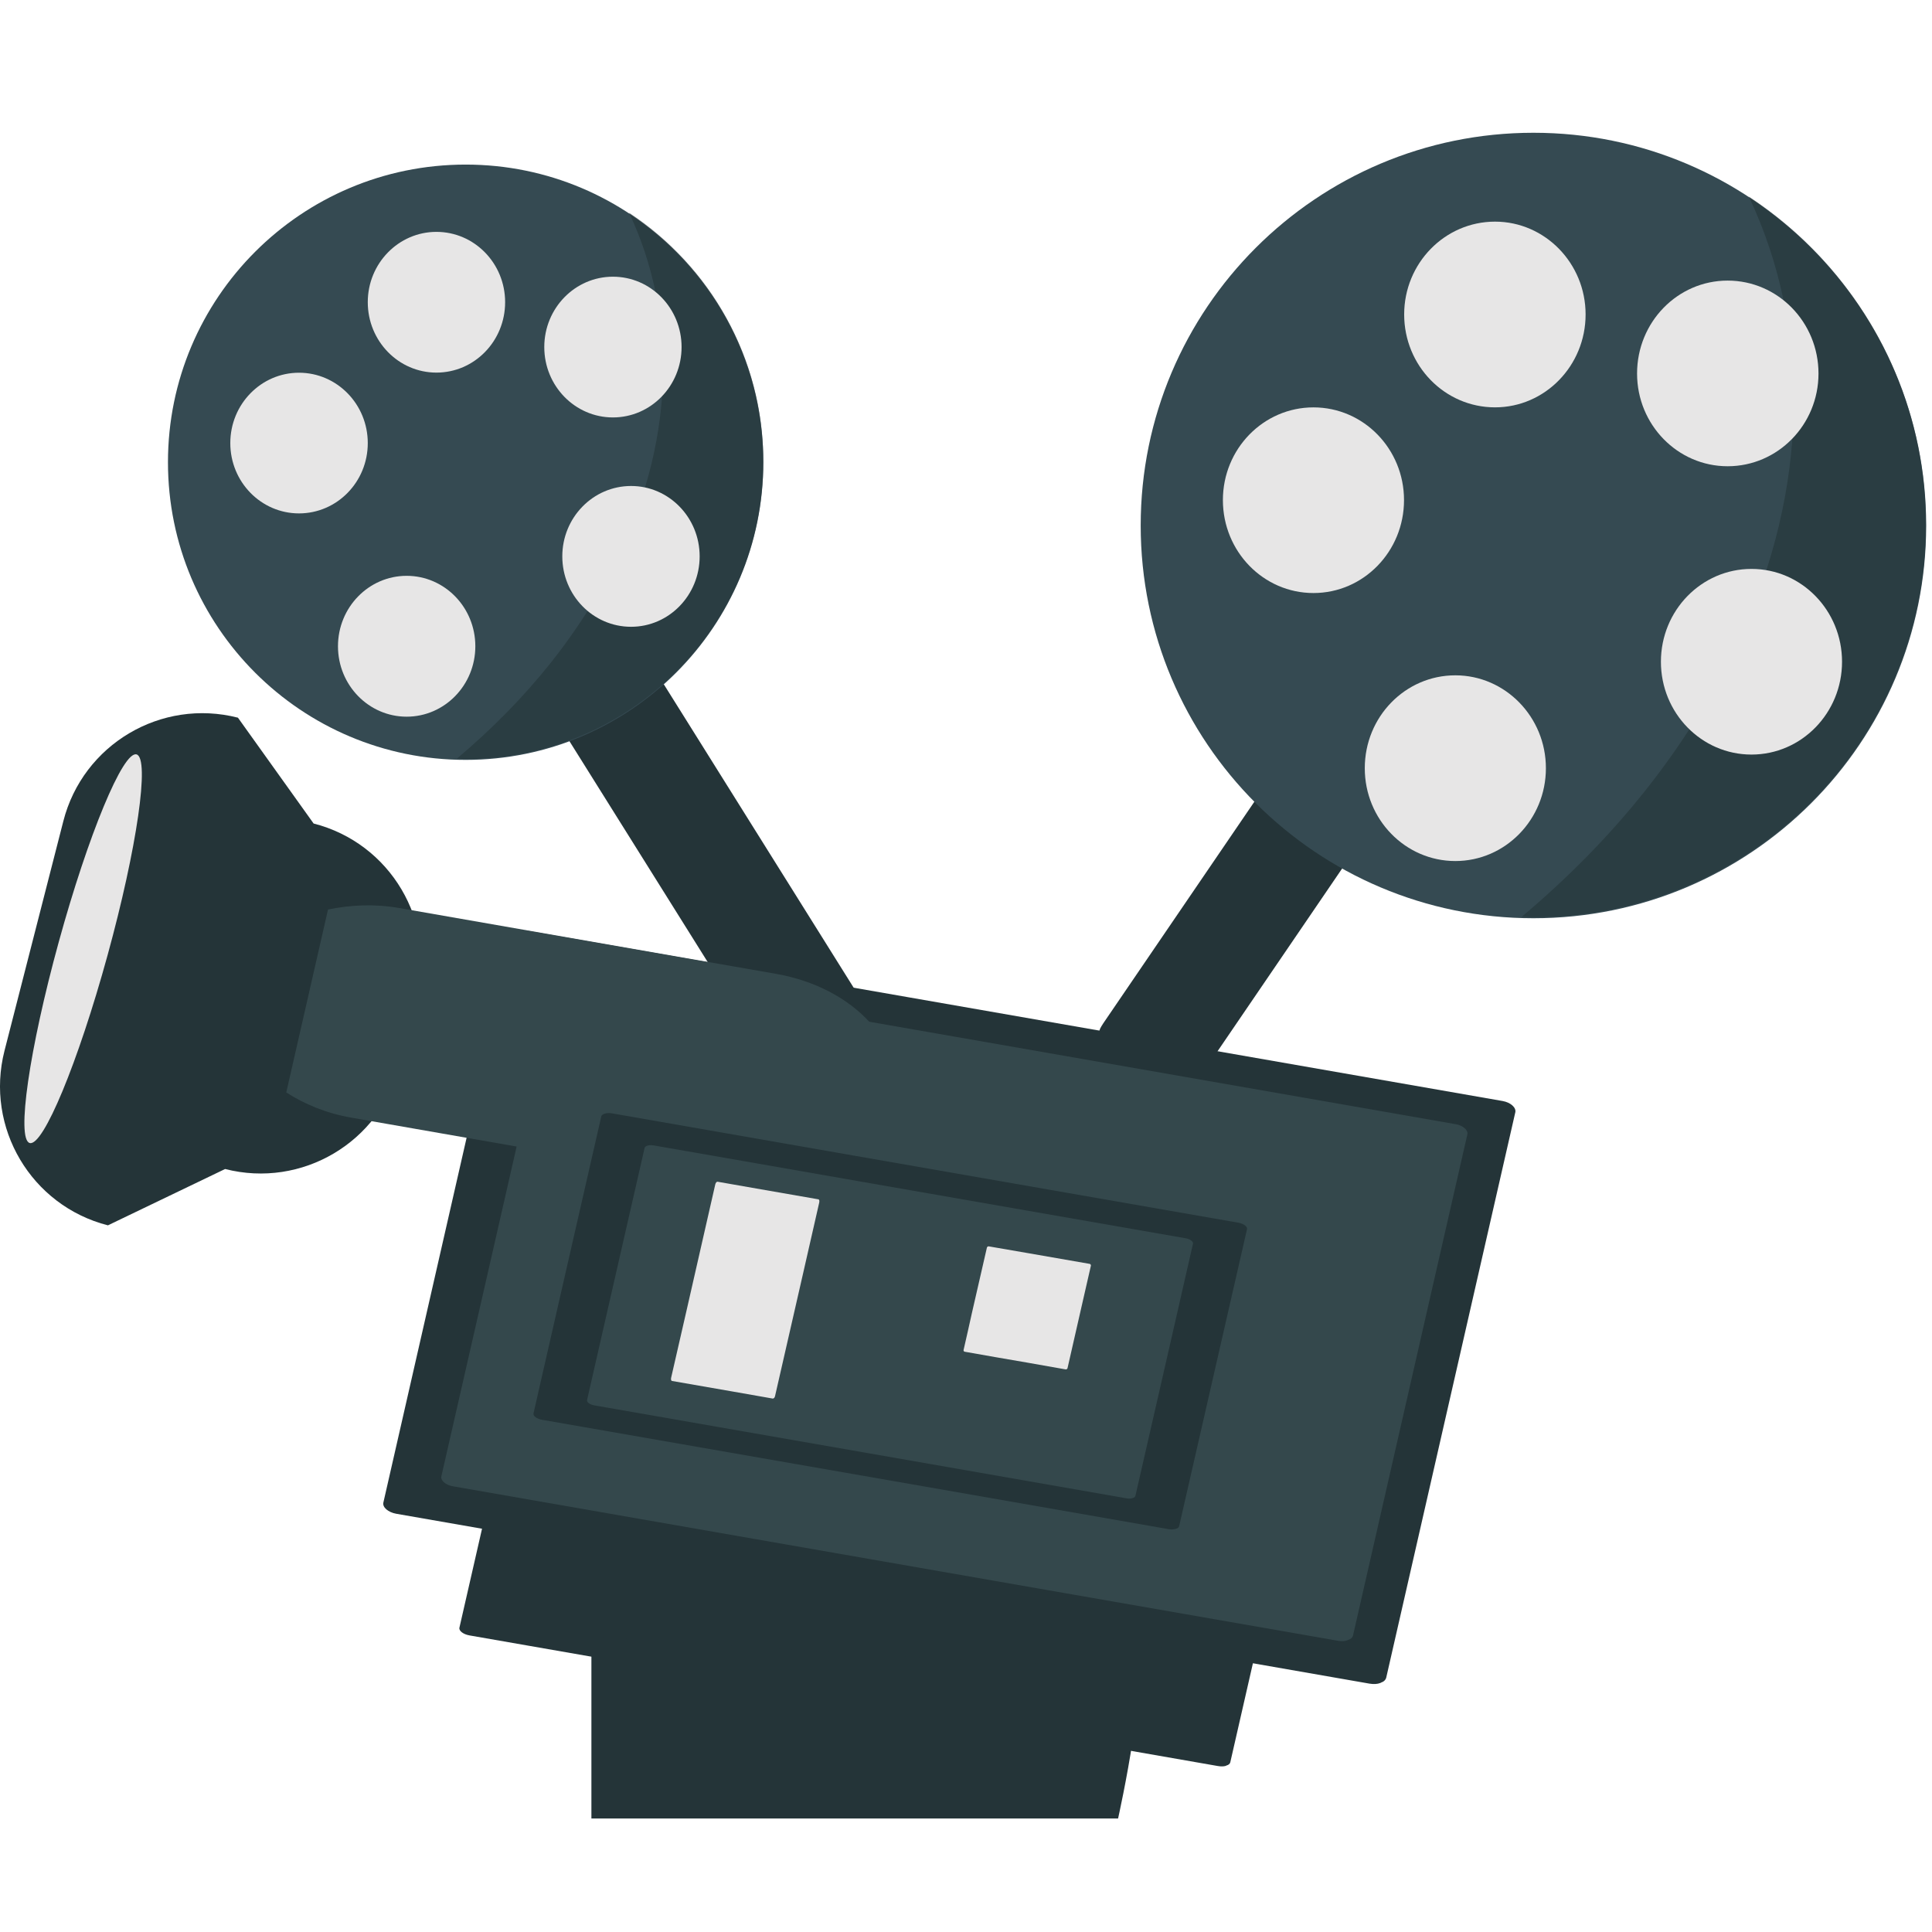 <svg xmlns="http://www.w3.org/2000/svg" viewBox="0 0 64 64" enable-background="new 0 0 64 64"><g fill="#243438"><path d="m10.389 27.28c2.544.65 4.076 3.24 3.424 5.782l-.57 2.237c-.654 2.542-3.244 4.076-5.786 3.426l-3.882 1.866c-2.542-.65-4.076-3.239-3.426-5.784l1.949-7.605c.65-2.544 3.24-4.078 5.784-3.428l2.507 3.506"/><path d="m29.658 34.923c-2.256-3.604-4.511-7.208-6.763-10.809-1.434-2.288-2.868-4.579-4.303-6.871-.088-.143-.186-.25-.209-.237-.639.398-1.273.797-1.912 1.197-.361.227-.729.455-1.093.684-.02.014.035.151.122.292 2.254 3.602 4.509 7.204 6.763 10.804 1.434 2.292 2.866 4.582 4.303 6.875.047.074.088.132.124.173.002.004.002.004.006.008 0 .004.006 0 .006 0 .033.041.064.062.076.055.635-.397 1.273-.795 1.908-1.195.365-.227.729-.454 1.089-.682.024-.017-.026-.152-.117-.294"/><path d="m39.563 35.953c2.397-3.517 4.791-7.03 7.183-10.536 1.521-2.231 3.045-4.464 4.565-6.697.098-.137.156-.274.133-.29-.621-.421-1.241-.846-1.86-1.267-.353-.241-.709-.486-1.065-.727-.021-.016-.126.09-.22.227-2.394 3.51-4.787 7.02-7.181 10.532-1.523 2.235-3.044 4.464-4.569 6.701-.049.074-.084.133-.107.18 0 .004 0 .004-.004.008s0 .008 0 .008c-.023.047-.031.082-.02.09.622.426 1.241.847 1.86 1.27.356.243.709.486 1.065.725.024.018.126-.087.22-.224"/></g><path fill="#354a52" d="m5.564 15.312c0 5.445 4.415 9.86 9.862 9.86 5.443 0 9.86-4.415 9.86-9.86 0-5.445-4.417-9.86-9.86-9.86-5.447 0-9.862 4.415-9.862 9.86"/><path opacity=".6" fill="#243438" d="m20.595 18.17c1.746-3.749 1.824-7.784.245-11.12 2.675 1.763 4.446 4.791 4.446 8.236 0 5.443-4.417 9.858-9.86 9.858-.096 0-.19-.016-.288-.016 2.259-1.903 4.169-4.191 5.457-6.96"/><g fill="#e7e6e6"><path d="m7.629 14.678c0 1.289 1.021 2.329 2.276 2.329 1.256 0 2.278-1.04 2.278-2.329 0-1.289-1.022-2.331-2.278-2.331-1.256 0-2.276 1.042-2.276 2.331"/><path d="m12.183 10.01c0 1.289 1.019 2.333 2.274 2.333 1.259 0 2.276-1.044 2.276-2.333 0-1.285-1.017-2.329-2.276-2.329-1.255 0-2.274 1.044-2.274 2.329"/><ellipse cx="20.304" cy="11.497" rx="2.274" ry="2.331"/><path d="m18.627 18.43c0 1.287 1.017 2.333 2.278 2.333 1.256 0 2.272-1.046 2.272-2.333 0-1.285-1.016-2.331-2.272-2.331-1.261.001-2.278 1.047-2.278 2.331"/><ellipse cx="13.471" cy="21.408" rx="2.275" ry="2.333"/></g><path fill="#354a52" d="m37.787 17.408c0 7.182 5.827 13.01 13.01 13.01 7.187 0 13.01-5.823 13.01-13.01 0-7.187-5.823-13.01-13.01-13.01-7.18 0-13.01 5.824-13.01 13.01"/><path opacity=".6" fill="#243438" d="m57.61 21.18c2.304-4.945 2.409-10.267.323-14.667 3.533 2.323 5.866 6.319 5.866 10.863 0 7.187-5.823 13.01-13.01 13.01-.127 0-.25-.014-.378-.018 2.984-2.51 5.495-5.531 7.199-9.186"/><g fill="#e7e6e6"><path d="m40.51 16.566c0 1.7 1.341 3.079 3 3.079s3-1.379 3-3.079c0-1.696-1.342-3.071-3-3.071s-3 1.375-3 3.071"/><path d="m46.515 10.417c0 1.698 1.344 3.077 3.01 3.077 1.654 0 3-1.379 3-3.077s-1.35-3.075-3-3.075c-1.662 0-3.01 1.377-3.01 3.075"/><path d="m54.23 12.374c0 1.696 1.344 3.071 3 3.071 1.661 0 3.01-1.375 3.01-3.071 0-1.702-1.348-3.079-3.01-3.079-1.658 0-3 1.377-3 3.079"/><ellipse cx="58.02" cy="21.921" rx="3" ry="3.075"/><path d="m45.21 25.448c0 1.698 1.342 3.075 3 3.075 1.655 0 3-1.377 3-3.075 0-1.7-1.348-3.077-3-3.077-1.661 0-3 1.377-3 3.077"/></g><path fill="#34484c" d="m36.641 56.699c-3.231-.564-6.465-1.129-9.699-1.692-2.053-.358-4.113-.721-6.167-1.077-.131-.023-.243-.027-.249-.008-.104.458-.208.912-.313 1.371-.059.262-.117.524-.176.783-.006.02.1.053.231.076 3.229.564 6.463 1.13 9.699 1.694 2.055.356 4.109.717 6.17 1.077.07.012.125.016.164.018 0 0 .004.002.006 0 0 0 .006.002.006 0 .041.004.065-.002.067-.012.105-.456.209-.912.312-1.373.06-.259.12-.521.181-.779.003-.019-.101-.054-.232-.078"/><g fill="#243438"><path d="m43.2 45.972c-5.05-.884-10.1-1.763-15.15-2.645-3.212-.562-6.425-1.122-9.637-1.683-.206-.035-.396.02-.419.121-.587 2.578-1.177 5.153-1.765 7.733-.335 1.473-.672 2.945-1.01 4.421-.023.104.125.219.333.256 5.05.88 10.1 1.76 15.15 2.643 3.212.562 6.425 1.122 9.635 1.683.111.02.202.016.269-.004l.008-.006c0 0 .012 0 .012-.006.068-.016.117-.055.129-.107.588-2.576 1.178-5.151 1.763-7.731.337-1.473.676-2.945 1.01-4.423.023-.102-.13-.215-.332-.252"/><path d="m49.773 36.472c-6.571-1.146-13.14-2.296-19.706-3.441-4.18-.729-8.359-1.459-12.537-2.188-.269-.047-.523.047-.557.205-.907 3.969-1.812 7.938-2.718 11.909-.519 2.27-1.036 4.54-1.555 6.816-.038.156.159.325.425.372 6.563 1.146 13.14 2.293 19.706 3.439 4.18.73 8.357 1.459 12.538 2.189.141.023.262.014.349-.02 0 0 .006-.004.012-.004.008 0 .012-.008.016-.01.092-.029.156-.088.176-.171.905-3.972 1.812-7.94 2.719-11.908.518-2.272 1.034-4.54 1.556-6.816.033-.155-.159-.327-.424-.372"/></g><g fill="#34484c"><path d="m48.22 37.24c-5.966-1.042-11.942-2.088-17.914-3.13-3.796-.662-7.594-1.324-11.394-1.99-.245-.039-.472.044-.503.185-.803 3.518-1.606 7.03-2.409 10.558-.458 2.01-.921 4.03-1.379 6.04-.033.14.143.292.386.333 5.968 1.042 11.942 2.084 17.916 3.128 3.801.664 7.593 1.326 11.395 1.988.131.023.238.016.314-.016 0 0 .008-.006.015-.006 0 0 .01-.002.014-.006.084-.027.145-.076.16-.149.803-3.52 1.606-7.04 2.409-10.559.46-2.01.919-4.02 1.379-6.04.03-.14-.15-.296-.389-.337"/><path d="m25.708 32.26l-12.48-2.18c-.827-.145-1.624-.104-2.362.049l-1.383 6.06c.613.392 1.334.693 2.159.835l12.48 2.182c2.601.452 5.065-.732 5.504-2.652.436-1.916-1.317-3.84-3.918-4.294"/></g><path fill="#243438" d="m41.03 40.505c-4.23-.736-8.458-1.476-12.688-2.214-2.691-.47-5.384-.939-8.07-1.41-.174-.029-.333.018-.353.098-.476 2.087-.952 4.173-1.43 6.261-.27 1.192-.544 2.388-.816 3.58-.018.086.107.181.282.212 4.229.736 8.456 1.475 12.687 2.213 2.695.47 5.383.94 8.07 1.41.091.016.169.01.224-.006 0 0 .006-.002.01-.002 0 0 .006-.002.01-.004.055-.016.098-.043.105-.088.479-2.086.956-4.174 1.43-6.258.274-1.195.545-2.388.819-3.583.016-.08-.111-.178-.284-.209"/><path fill="#34484c" d="m39.28 41.02c-3.592-.627-7.183-1.253-10.775-1.88-2.286-.399-4.565-.8-6.853-1.197-.145-.025-.282.014-.298.081-.403 1.772-.809 3.541-1.214 5.317-.231 1.01-.462 2.027-.693 3.038-.016.07.094.15.241.176 3.59.627 7.183 1.254 10.775 1.881 2.286.401 4.57.799 6.855 1.198.076.014.138.008.188-.004h.004c0 0 .008-.006.01-.006.049-.01.084-.037.092-.072.403-1.772.809-3.545 1.215-5.315.23-1.013.46-2.025.693-3.042.015-.066-.097-.149-.24-.175"/><g fill="#e7e6e6"><path d="m27.11 39.729c-.68-.117-1.359-.238-2.045-.356-.433-.076-.866-.152-1.296-.227-.029-.004-.062.035-.075.09-.309 1.355-.619 2.715-.928 4.074-.18.775-.356 1.547-.533 2.327-.014.055 0 .104.027.109.682.117 1.359.235 2.045.356.431.074.866.15 1.297.228 0 0 .033-.008.043-.023 0 0 .002.004.002 0l.002-.004c.012-.012.021-.036.027-.063.31-1.359.621-2.716.93-4.069.176-.778.354-1.556.531-2.331.014-.058.002-.108-.027-.111"/><path d="m36.1 41.868c-.682-.118-1.361-.235-2.045-.356-.431-.075-.87-.149-1.297-.224-.031-.008-.059.016-.066.043-.163.717-.327 1.436-.494 2.154-.09.412-.184.821-.278 1.234-.008.029.012.055.039.059.68.122 1.36.239 2.045.356.431.078.863.153 1.296.229.016.002.029-.002.04-.01h.002c0 0 .002 0 .002-.002.008-.006.016-.018.02-.033.164-.717.329-1.438.491-2.155.092-.411.19-.82.282-1.233.006-.025-.01-.054-.037-.062"/></g><path fill="#243438" d="m19.591 54.2v6.04h17.447c0 0 1.186-5.308.349-5.089-.836.224-17.796-.948-17.796-.948"/><ellipse transform="matrix(.964.265-.265.964 8.432.395)" fill="#e7e6e6" cx="2.751" cy="31.435" rx=".838" ry="6.677"/></svg>